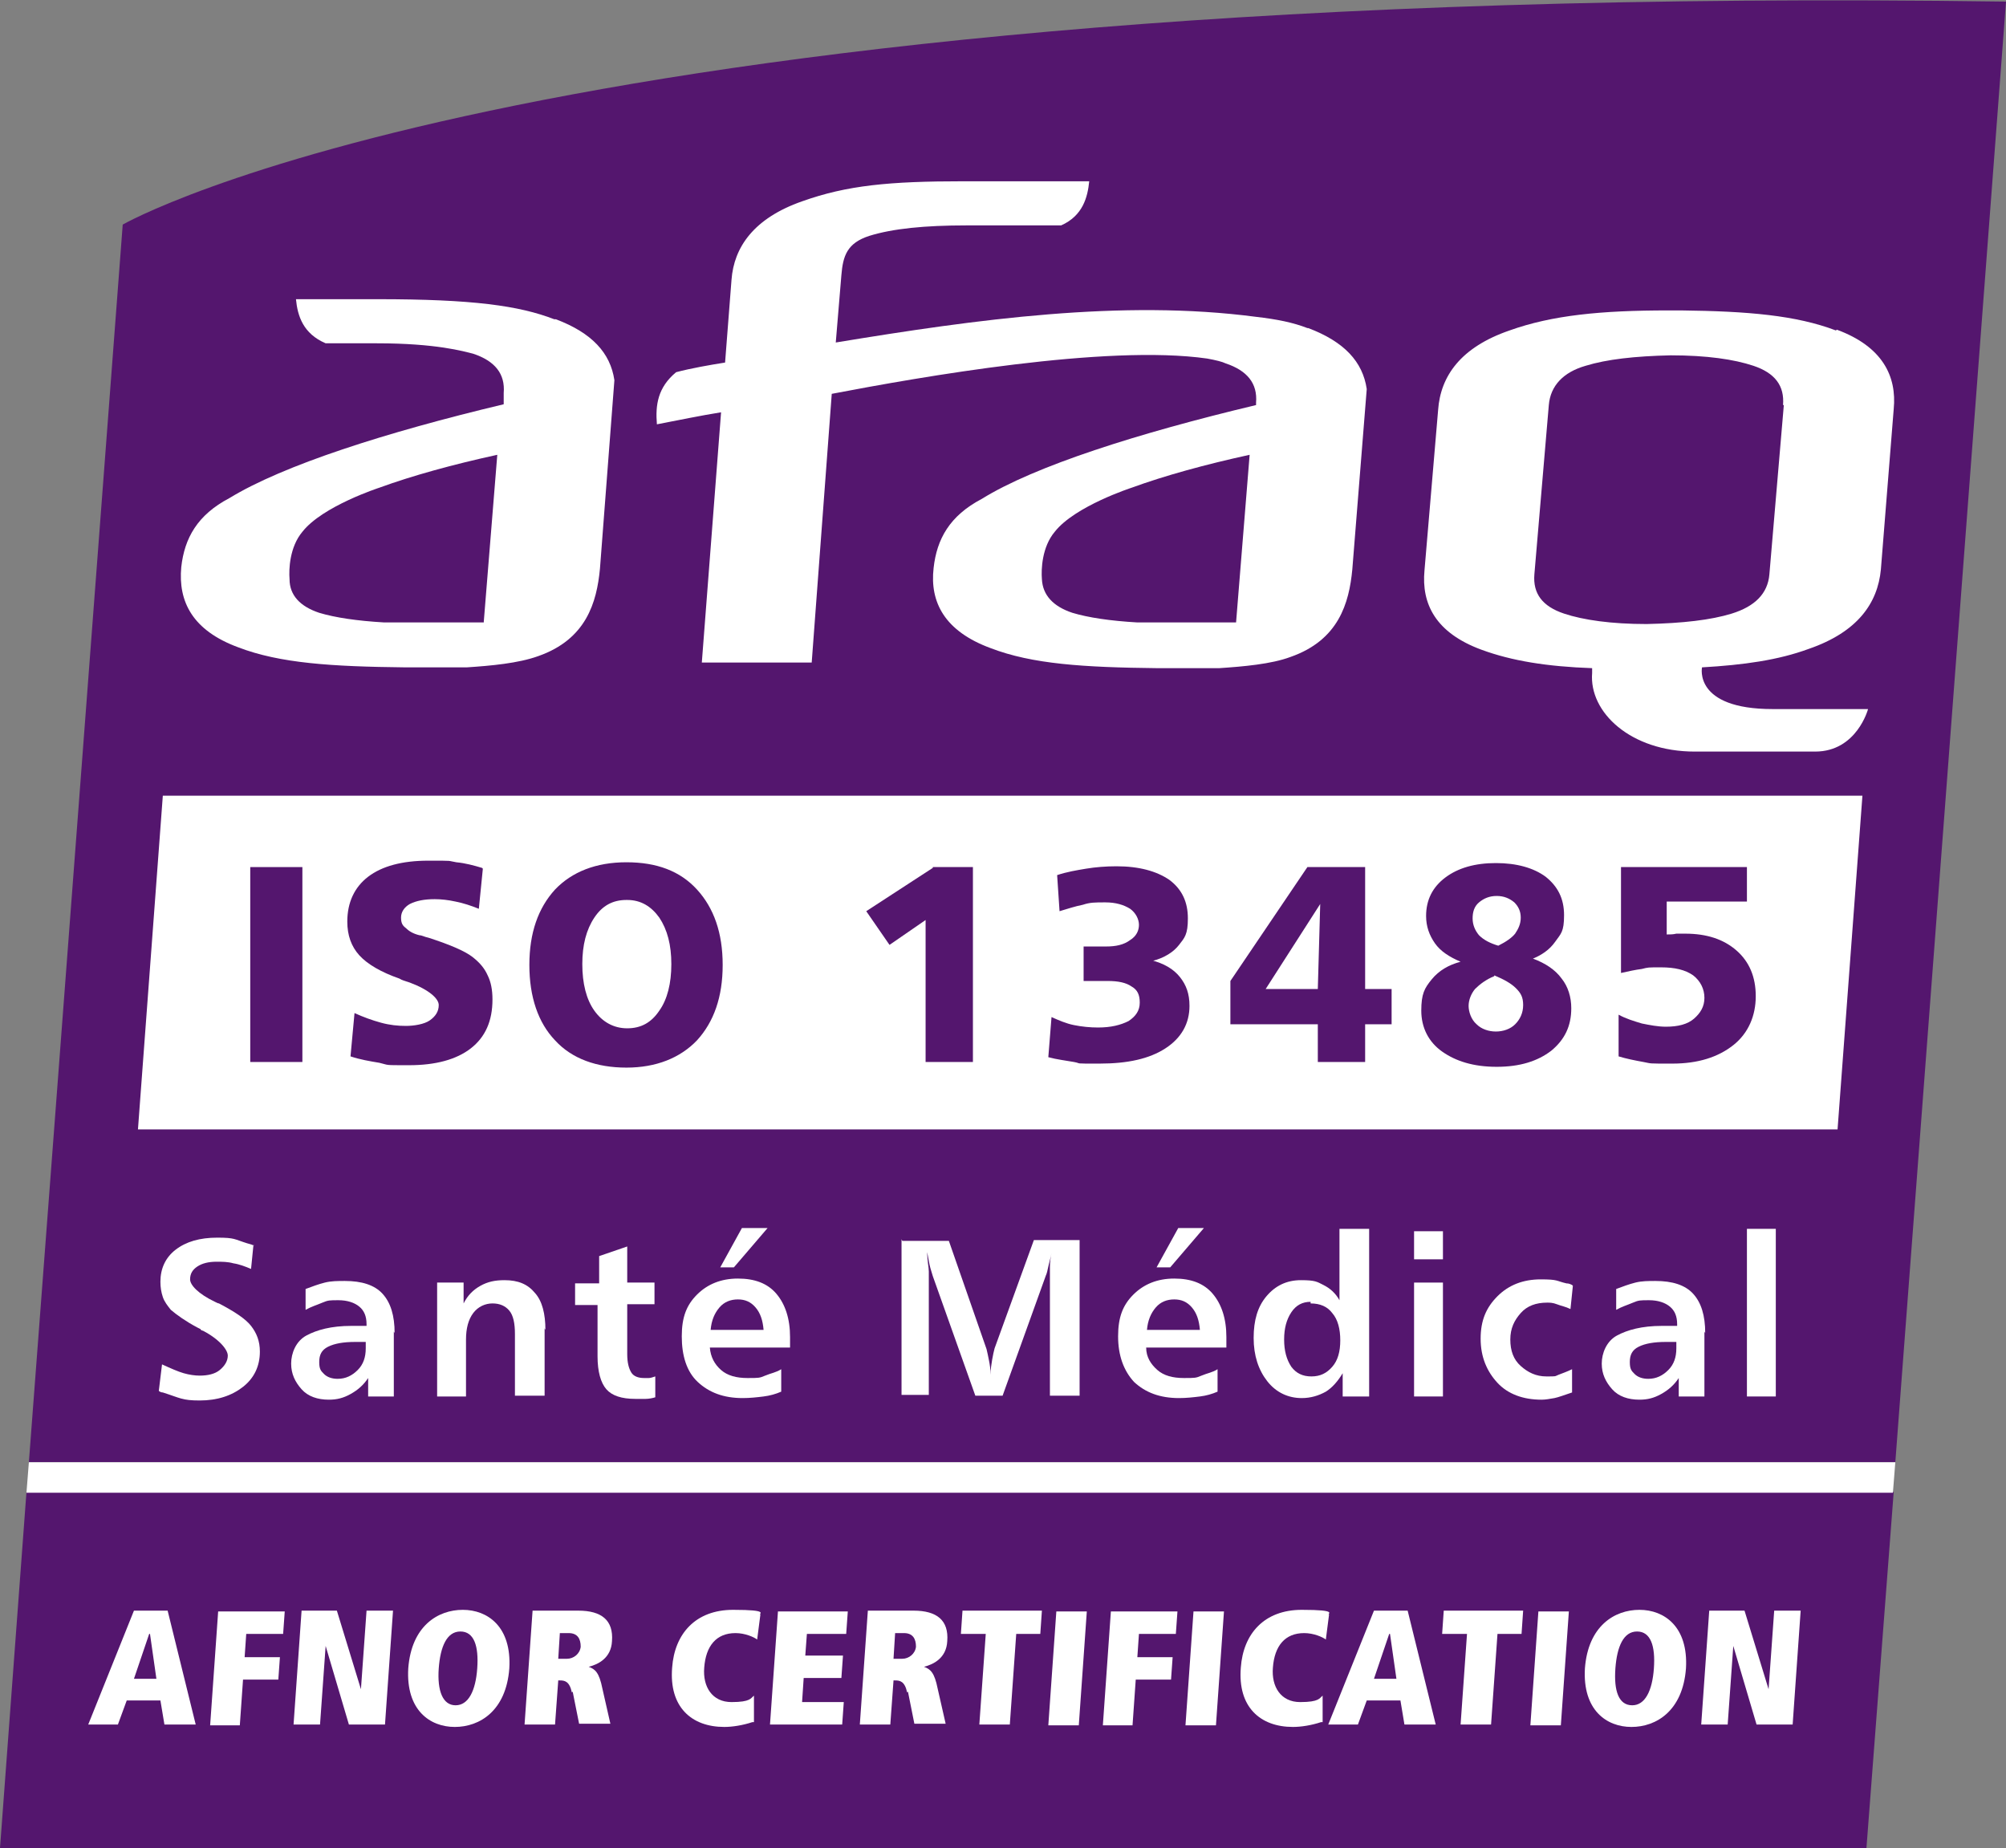 <?xml version="1.0" encoding="UTF-8"?> <svg xmlns="http://www.w3.org/2000/svg" xmlns:xlink="http://www.w3.org/1999/xlink" id="uuid-3a08d4ee-3e33-48e8-a7cb-e65048ab8a8d" viewBox="0 0 250.1 230.4"><rect x="0" y="0" width="250.1" height="230.4" fill="#808080" stroke="none"/><defs><style>.uuid-abd480e2-3d37-4fb4-8a21-7846e27f1dd2{fill:#fff;}.uuid-550efc37-8a10-4e38-8fc5-05eb7e5e58a7{clip-path:url(#uuid-63400f72-245b-43ed-af46-3cabf80f5342);}.uuid-c4886ea9-53ba-47ad-8f2d-aaba23af3025{clip-path:url(#uuid-2dc121f4-4ac3-481b-b185-b935b7fbdb07);}.uuid-f38ee997-99b6-42f9-9d7d-d5f9c74d9818{fill:none;}.uuid-a39a665b-d6ee-4086-8f0d-ecaca468ed9a{fill:#54166e;}</style><clipPath id="uuid-2dc121f4-4ac3-481b-b185-b935b7fbdb07"><rect class="uuid-f38ee997-99b6-42f9-9d7d-d5f9c74d9818" x="3" width="247.1" height="183"></rect></clipPath><clipPath id="uuid-63400f72-245b-43ed-af46-3cabf80f5342"><rect class="uuid-f38ee997-99b6-42f9-9d7d-d5f9c74d9818" x="0" y="186" width="237" height="44.4"></rect></clipPath></defs><g class="uuid-c4886ea9-53ba-47ad-8f2d-aaba23af3025"><path class="uuid-a39a665b-d6ee-4086-8f0d-ecaca468ed9a" d="M250.1,.2C67.9-2.4,15.3,28,15.3,28L3.6,182.3H236.3L250.1,.2"></path></g><g class="uuid-550efc37-8a10-4e38-8fc5-05eb7e5e58a7"><path class="uuid-a39a665b-d6ee-4086-8f0d-ecaca468ed9a" d="M0,230.4H232.7l3.4-44.4H3.3L0,230.4"></path></g><path class="uuid-abd480e2-3d37-4fb4-8a21-7846e27f1dd2" d="M18.6,203.7h0l-1.9,5.6h2.8l-.8-5.6Zm1.4,8.3h-4.2l-1.1,3h-3.7l5.7-14.2h4.2l3.5,14.2h-3.9l-.5-3"></path><path class="uuid-abd480e2-3d37-4fb4-8a21-7846e27f1dd2" d="M27.1,200.9h8.4l-.2,2.8h-4.6l-.2,2.9h4.4l-.2,2.8h-4.4l-.4,5.7h-3.7l1-14.2"></path><path class="uuid-abd480e2-3d37-4fb4-8a21-7846e27f1dd2" d="M40.6,205.2h0l-.7,9.8h-3.3l1-14.2h4.4l3,9.8h0l.7-9.8h3.3l-1,14.2h-4.5l-2.9-9.8"></path><path class="uuid-abd480e2-3d37-4fb4-8a21-7846e27f1dd2" d="M56.8,212.6h0c1.6,0,2.5-1.8,2.7-4.6,.2-2.8-.4-4.6-2.1-4.6s-2.5,1.9-2.7,4.6c-.2,2.8,.5,4.6,2.1,4.6m.9-11.9c3.1,0,6.1,2.1,5.8,7.3-.4,5.3-3.7,7.3-6.8,7.3s-6.1-2.1-5.8-7.3c.4-5.3,3.7-7.3,6.8-7.3"></path><path class="uuid-abd480e2-3d37-4fb4-8a21-7846e27f1dd2" d="M70.7,206.8c.8,0,1.6-.6,1.7-1.5,0-1-.4-1.7-1.5-1.7h-1.1l-.2,3.2h1.1Zm.6,4.2c-.3-1.4-.9-1.5-1.5-1.5h-.2l-.4,5.5h-3.8l1-14.2h5.7c2.9,0,4.4,1.2,4.2,3.8-.1,2.1-1.7,2.9-2.9,3.2h0c.8,.3,1.3,.7,1.7,2.7l1,4.4h-3.9l-.8-4"></path><path class="uuid-abd480e2-3d37-4fb4-8a21-7846e27f1dd2" d="M93.8,214.7c-1.2,.4-2.5,.6-3.5,.6-4.1,0-6.9-2.5-6.5-7.4,.3-4.2,2.9-7.2,7.6-7.2s3.1,.5,3.4,.6l-.4,3.1c-.4-.3-1.5-.8-2.7-.8-2.4,0-3.7,1.6-3.9,4.3-.2,2.4,1,4.3,3.4,4.3s2.4-.5,2.8-.8v3.3"></path><path class="uuid-abd480e2-3d37-4fb4-8a21-7846e27f1dd2" d="M97,200.9h8.7l-.2,2.8h-4.9l-.2,2.7h4.7l-.2,2.8h-4.7l-.2,3h5.2l-.2,2.8h-9l1-14.2"></path><path class="uuid-abd480e2-3d37-4fb4-8a21-7846e27f1dd2" d="M112.5,206.8c.8,0,1.6-.6,1.7-1.5,0-1-.4-1.7-1.5-1.7h-1.1l-.2,3.2h1.1Zm.6,4.2c-.3-1.4-.9-1.5-1.5-1.5h-.2l-.4,5.5h-3.8l1-14.2h5.7c2.9,0,4.4,1.2,4.2,3.8-.1,2.1-1.7,2.9-2.9,3.2h0c.8,.3,1.3,.7,1.7,2.7l1,4.4h-3.9l-.8-4"></path><path class="uuid-abd480e2-3d37-4fb4-8a21-7846e27f1dd2" d="M122.8,203.7h-3l.2-2.9h9.9l-.2,2.9h-3l-.8,11.3h-3.8l.8-11.3"></path><path class="uuid-abd480e2-3d37-4fb4-8a21-7846e27f1dd2" d="M131.7,200.9h3.8l-1,14.2h-3.8l1-14.2"></path><path class="uuid-abd480e2-3d37-4fb4-8a21-7846e27f1dd2" d="M138.4,200.9h8.4l-.2,2.8h-4.6l-.2,2.9h4.4l-.2,2.8h-4.4l-.4,5.7h-3.7l1-14.2"></path><path class="uuid-abd480e2-3d37-4fb4-8a21-7846e27f1dd2" d="M148.8,200.9h3.8l-1,14.2h-3.8l1-14.2"></path><path class="uuid-abd480e2-3d37-4fb4-8a21-7846e27f1dd2" d="M164.7,214.7c-1.2,.4-2.5,.6-3.5,.6-4.1,0-6.9-2.5-6.5-7.4,.3-4.2,2.9-7.2,7.6-7.2s3.1,.5,3.4,.6l-.4,3.1c-.4-.3-1.5-.8-2.7-.8-2.4,0-3.7,1.6-3.9,4.3-.2,2.4,1,4.3,3.4,4.3s2.4-.5,2.8-.8v3.3"></path><path class="uuid-abd480e2-3d37-4fb4-8a21-7846e27f1dd2" d="M173.2,203.7h0l-1.9,5.6h2.8l-.8-5.6Zm1.4,8.3h-4.2l-1.1,3h-3.7l5.7-14.2h4.2l3.5,14.2h-3.9l-.5-3"></path><path class="uuid-abd480e2-3d37-4fb4-8a21-7846e27f1dd2" d="M182.8,203.7h-3l.2-2.9h9.9l-.2,2.9h-3l-.8,11.3h-3.8l.8-11.3"></path><path class="uuid-abd480e2-3d37-4fb4-8a21-7846e27f1dd2" d="M191.8,200.9h3.8l-1,14.2h-3.8l1-14.2"></path><path class="uuid-abd480e2-3d37-4fb4-8a21-7846e27f1dd2" d="M203.5,212.6h0c1.6,0,2.5-1.8,2.7-4.6,.2-2.8-.4-4.6-2.1-4.6s-2.5,1.9-2.7,4.6c-.2,2.8,.4,4.6,2.1,4.6m.9-11.9c3.1,0,6.1,2.1,5.8,7.3-.4,5.3-3.7,7.3-6.8,7.3s-6.1-2.1-5.8-7.3c.4-5.3,3.7-7.3,6.8-7.3"></path><path class="uuid-abd480e2-3d37-4fb4-8a21-7846e27f1dd2" d="M216.1,205.2h0l-.7,9.8h-3.3l1-14.2h4.4l3,9.8h0l.7-9.8h3.3l-1,14.2h-4.5l-2.9-9.8"></path><path class="uuid-abd480e2-3d37-4fb4-8a21-7846e27f1dd2" d="M60.3,77.6h-12.4c-3.4-.2-6.1-.6-8.1-1.2-2.4-.8-3.7-2.2-3.7-4.2-.1-1.2,0-4,1.6-5.9,2.5-3.2,9.6-5.5,9.6-5.5,4.1-1.5,9.2-2.9,14.7-4.1l-1.7,21Zm8.8-37.8c-4.4-1.7-10.2-2.5-22-2.5h-10.2c.2,2.1,.9,4.3,3.7,5.5h6.4c7.4,0,10.8,1,12,1.3,2.7,.9,4,2.5,3.8,4.9v1.4c-14.7,3.5-27.5,7.6-34.2,11.7-4,2.1-5.6,5-6,8.6-.4,4.3,1.4,7.9,7.1,10,5.2,2,11.7,2.4,20.8,2.5h7.7c3-.2,6.4-.5,8.9-1.4,6-2.1,7.3-6.7,7.7-10.9l1.8-23.5c-.5-3.4-2.8-5.9-7.3-7.6"></path><path class="uuid-abd480e2-3d37-4fb4-8a21-7846e27f1dd2" d="M154.2,77.6h-12.4c-3.4-.2-6.1-.6-8.1-1.2-2.4-.8-3.7-2.2-3.8-4.2-.1-1.2,0-4,1.6-5.9,2.5-3.2,9.6-5.5,9.6-5.5,4.1-1.5,9.2-2.9,14.7-4.1l-1.7,21Zm8.8-36.7c-1.8-.7-3.8-1.1-6.4-1.4-16.7-2.2-34.8,.3-52.4,3.2l.7-8.4c.2-2.4,.7-4,3.5-4.9,2.9-.9,6.9-1.3,12.1-1.3h11.8c2.7-1.2,3.3-3.5,3.5-5.5h-15.7c-9.2,0-14.5,.5-20.1,2.5-6,2.1-8.5,5.7-8.8,9.8l-.8,10.3c-1.9,.3-4.2,.7-6.1,1.2-2.3,1.9-2.6,4.1-2.4,6.5h0c2.6-.5,5.5-1.1,8-1.5l-2.4,31.2h13.7l2.5-33.5c11-2.1,34.2-6.2,46.8-4.4,1.1,.2,1.9,.4,2.3,.6,2.7,.9,4,2.5,3.8,4.9v.3c-14.7,3.5-27.6,7.6-34.2,11.7-4,2.1-5.6,5-6,8.6-.5,4.3,1.4,7.9,7.1,10,5.2,2,11.6,2.4,20.8,2.5h7.7c3-.2,6.5-.5,8.9-1.4,6-2.1,7.3-6.7,7.7-10.9l1.8-22.5c-.5-3.4-2.8-5.9-7.3-7.6"></path><path class="uuid-abd480e2-3d37-4fb4-8a21-7846e27f1dd2" d="M228.9,41.2c-5-1.9-11-2.4-19.3-2.5h-1.6c-8.4,0-14.5,.6-19.8,2.5-6.1,2.1-8.6,5.7-8.9,9.9l-1.7,20c-.4,4.2,1.4,7.8,7.1,9.9,3.8,1.4,8.2,2.1,13.8,2.3,0,.6,0,0,0,.6-.4,4.9,4.8,9.8,12.8,9.8h15c5.2,0,6.6-5.3,6.6-5.3h-11.9c-9.9,0-8.8-5.2-8.8-5.2,5.2-.3,9.5-.9,13.3-2.3,6.1-2.1,8.6-5.7,9-9.9l1.6-20c.4-4.1-1.4-7.8-7.1-9.9m-6.6,9.4l-1.8,21.1c-.2,2.4-1.8,4-4.7,4.9-2.6,.8-6.1,1.2-10.6,1.3-4.4,0-7.9-.5-10.3-1.3-2.7-.9-3.9-2.5-3.7-4.9l1.8-21.1c.2-2.4,1.8-4.1,4.6-4.9,2.6-.8,6.1-1.2,10.6-1.3,4.5,0,7.9,.5,10.3,1.3,2.7,.9,3.9,2.5,3.7,4.9"></path><path class="uuid-abd480e2-3d37-4fb4-8a21-7846e27f1dd2" d="M17.2,140.8H229.1l3.1-41.6H20.3l-3.1,41.6"></path><path class="uuid-abd480e2-3d37-4fb4-8a21-7846e27f1dd2" d="M3.6,182.3l-.3,3.8H236l.3-3.8H3.6"></path><g><path class="uuid-a39a665b-d6ee-4086-8f0d-ecaca468ed9a" d="M31.2,108.1h6.5v24.3h-6.5v-24.3Z"></path><path class="uuid-a39a665b-d6ee-4086-8f0d-ecaca468ed9a" d="M60.2,108.3l-.5,5c-1-.4-1.9-.7-2.9-.9-.9-.2-1.8-.3-2.6-.3-1.3,0-2.3,.2-3.1,.6-.7,.4-1.1,1-1.1,1.7s.2,1,.6,1.3c.4,.4,.9,.7,1.7,.9,.3,0,.6,.2,1.1,.3,2.8,.9,4.6,1.7,5.5,2.4,.9,.7,1.5,1.4,1.9,2.3,.4,.8,.6,1.8,.6,3,0,2.7-.9,4.7-2.7,6.1-1.8,1.4-4.4,2.1-7.7,2.1s-2.4,0-3.7-.3c-1.2-.2-2.4-.4-3.6-.8l.5-5.4c1.1,.5,2.2,.9,3.3,1.2,1.1,.3,2.1,.4,3.1,.4s2.3-.2,3-.7,1.1-1.1,1.1-1.9-1.2-1.9-3.6-2.8c-.6-.2-1-.3-1.3-.5-2.3-.8-4-1.8-5-2.9s-1.5-2.5-1.5-4.2c0-2.4,.9-4.3,2.6-5.6,1.7-1.3,4.2-2,7.5-2s2.3,0,3.5,.2c1.1,.1,2.2,.4,3.2,.7Z"></path><path class="uuid-a39a665b-d6ee-4086-8f0d-ecaca468ed9a" d="M78.1,107.5c3.8,0,6.7,1.1,8.8,3.4,2.1,2.3,3.2,5.4,3.2,9.4s-1.1,7.1-3.2,9.4c-2.1,2.2-5.1,3.4-8.8,3.4s-6.8-1.1-8.9-3.4c-2.1-2.2-3.2-5.4-3.2-9.4s1.1-7.1,3.2-9.4c2.1-2.2,5.1-3.4,8.9-3.4Zm0,4.7c-1.7,0-3,.7-4,2.2s-1.5,3.4-1.5,5.8,.5,4.4,1.5,5.8c1,1.4,2.4,2.2,4.1,2.2s3-.7,4-2.2c1-1.4,1.5-3.4,1.5-5.8s-.5-4.3-1.5-5.8c-1-1.4-2.3-2.2-4-2.2Z"></path><path class="uuid-a39a665b-d6ee-4086-8f0d-ecaca468ed9a" d="M116.3,108.1h5v24.3h-5.9v-17.7l-4.5,3.1-2.9-4.2,8.3-5.4Z"></path><path class="uuid-a39a665b-d6ee-4086-8f0d-ecaca468ed9a" d="M143.5,119.7c1.6,.4,2.8,1.1,3.6,2.1s1.2,2.1,1.2,3.6c0,2.2-1,4-3,5.3s-4.7,1.9-8.2,1.9-2.1,0-3.2-.2-2.1-.3-3.2-.6l.4-5c.9,.4,1.8,.8,2.8,1,1,.2,2,.3,3,.3,1.6,0,2.8-.3,3.8-.8,.9-.6,1.4-1.3,1.4-2.3s-.3-1.6-1-2c-.7-.5-1.7-.7-3-.7h-3v-4.3h2.8c1.2,0,2.2-.2,3-.8,.8-.5,1.1-1.2,1.1-1.9s-.4-1.5-1.1-2c-.8-.5-1.8-.8-3.1-.8s-1.9,0-2.8,.3c-1,.2-1.9,.5-2.9,.8l-.3-4.5c1.2-.4,2.4-.6,3.6-.8,1.2-.2,2.5-.3,3.8-.3,2.8,0,5,.6,6.6,1.7,1.6,1.2,2.3,2.8,2.3,4.8s-.4,2.4-1.1,3.3c-.7,.9-1.8,1.6-3.3,2Z"></path><path class="uuid-a39a665b-d6ee-4086-8f0d-ecaca468ed9a" d="M163,108.1h7.2v15.2h3.3v4.4h-3.3v4.7h-5.9v-4.7h-10.9v-5.4l9.6-14.2Zm1.6,4.6l-6.8,10.6h6.5l.3-10.6Z"></path><path class="uuid-a39a665b-d6ee-4086-8f0d-ecaca468ed9a" d="M191.1,119.5c1.6,.6,2.8,1.4,3.6,2.5,.8,1,1.2,2.3,1.2,3.7,0,2.2-.8,3.9-2.5,5.3-1.7,1.3-3.9,2-6.8,2s-5.1-.7-6.8-1.9-2.6-3-2.6-5.1,.4-2.8,1.3-3.9,2.1-1.8,3.6-2.2c-1.4-.6-2.5-1.3-3.2-2.3-.7-1-1.1-2.1-1.1-3.4,0-2,.8-3.6,2.4-4.8,1.6-1.2,3.7-1.8,6.3-1.8s4.7,.6,6.2,1.7c1.5,1.2,2.3,2.7,2.3,4.8s-.4,2.3-1.1,3.3c-.7,1-1.7,1.7-3,2.2Zm-4.8,2.2c-1,.4-1.8,1-2.4,1.6-.5,.6-.8,1.4-.8,2.1s.3,1.7,1,2.3c.6,.6,1.5,.9,2.4,.9s1.8-.3,2.4-.9c.6-.6,1-1.4,1-2.4s-.3-1.5-.9-2.1c-.6-.6-1.5-1.1-2.7-1.6Zm.5-3.8c1-.5,1.7-1,2.1-1.5,.4-.6,.7-1.2,.7-2s-.3-1.4-.8-1.9c-.6-.5-1.3-.8-2.2-.8s-1.6,.3-2.2,.8c-.6,.5-.8,1.2-.8,2s.3,1.5,.8,2.1c.6,.6,1.4,1,2.4,1.3Z"></path><path class="uuid-a39a665b-d6ee-4086-8f0d-ecaca468ed9a" d="M202.1,108.1h15.7v4.3h-10v4.1c.4,0,.8,0,1.2-.1,.4,0,.7,0,1.1,0,2.7,0,4.8,.7,6.4,2.1,1.6,1.4,2.4,3.3,2.4,5.7s-.9,4.6-2.8,6.1c-1.9,1.5-4.4,2.3-7.6,2.3s-2.5,0-3.6-.2c-1.1-.2-2.1-.4-3.1-.7v-5.2c.9,.5,1.9,.8,2.9,1.1,1,.2,2,.4,3,.4,1.5,0,2.7-.3,3.5-1s1.3-1.5,1.3-2.6-.5-2.1-1.4-2.8c-1-.7-2.3-1-4-1s-1.6,0-2.4,.2c-.8,.1-1.7,.3-2.6,.5v-13.1Z"></path></g><g><path class="uuid-abd480e2-3d37-4fb4-8a21-7846e27f1dd2" d="M31.6,155.2l-.3,3c-.7-.3-1.5-.6-2.2-.7-.7-.2-1.4-.2-2.1-.2-1,0-1.8,.2-2.4,.6s-.9,.9-.9,1.6,1,1.8,3.1,2.8c.2,.1,.4,.2,.5,.2,1.9,1,3.3,1.9,4,2.8,.7,.9,1.1,1.9,1.1,3.2,0,1.8-.7,3.3-2.1,4.4s-3.2,1.7-5.4,1.7-2.4-.3-4.6-1c-.2,0-.4-.1-.5-.2l.4-3.3c1.1,.5,2,.9,2.7,1.1s1.4,.3,2,.3c1,0,1.9-.2,2.5-.7s1-1.1,1-1.8-1-2-3.1-3.1c-.1,0-.3-.1-.3-.2,0,0-.2-.1-.4-.2-1.5-.8-2.6-1.6-3.3-2.2-.4-.5-.8-1-1-1.6s-.3-1.2-.3-1.9c0-1.6,.6-3,1.9-4,1.3-1,3-1.5,5.2-1.5s2.1,.2,3.7,.7c.4,.1,.7,.2,.9,.3Z"></path><path class="uuid-abd480e2-3d37-4fb4-8a21-7846e27f1dd2" d="M49.1,166v8.1h-3.2v-2.3c-.6,.9-1.3,1.5-2.2,2s-1.7,.7-2.7,.7c-1.4,0-2.6-.4-3.4-1.3s-1.3-1.9-1.3-3.2,.6-2.8,1.9-3.5,3.1-1.2,5.6-1.2h1.9v-.2c0-1-.3-1.7-.9-2.2s-1.5-.8-2.6-.8-1.3,0-2,.3-1.4,.5-2.1,.9v-2.6c.8-.3,1.6-.6,2.4-.8s1.6-.2,2.5-.2c2.1,0,3.7,.5,4.7,1.6s1.5,2.7,1.5,4.9Zm-4.8,1.3c-1.5,0-2.6,.2-3.4,.6s-1.1,1-1.1,1.9,.2,1.1,.6,1.5,1,.6,1.7,.6c1,0,1.8-.4,2.5-1.1s1-1.6,1-2.7v-.8h-1.3Z"></path><path class="uuid-abd480e2-3d37-4fb4-8a21-7846e27f1dd2" d="M67.9,165.6v8.4h-3.7v-7.7c0-1.3-.2-2.3-.7-2.9s-1.2-.9-2.1-.9-1.8,.4-2.4,1.2-.9,1.9-.9,3.3v7.1h-3.6v-14.2h3.3v2.6c.5-1,1.2-1.7,2.1-2.2,.9-.5,1.8-.7,3-.7,1.7,0,2.9,.5,3.8,1.6,.9,1,1.3,2.6,1.3,4.6Z"></path><path class="uuid-abd480e2-3d37-4fb4-8a21-7846e27f1dd2" d="M78.2,155.3v4.6h3.4v2.7h-3.4v6.2c0,1.1,.2,1.8,.5,2.3s.9,.7,1.6,.7,.4,0,.6,0c.2,0,.5-.1,.8-.2v2.6c-.3,.1-.8,.2-1.2,.2-.4,0-.9,0-1.3,0-1.7,0-2.9-.4-3.6-1.2-.7-.8-1.1-2.2-1.1-4.1v-6.4h-2.8v-2.7h3v-3.4l3.5-1.2Z"></path><path class="uuid-abd480e2-3d37-4fb4-8a21-7846e27f1dd2" d="M98.5,166.9v1.1h-10c.1,1.2,.6,2.1,1.4,2.8s1.9,1,3.3,1,1.5,0,2.2-.3,1.4-.4,2-.8v2.8c-.7,.3-1.4,.5-2.2,.6-.8,.1-1.7,.2-2.6,.2-2.4,0-4.2-.7-5.6-2s-2-3.3-2-5.7,.6-3.9,1.9-5.2,3-2,5.1-2,3.7,.6,4.8,1.9,1.7,3.1,1.7,5.4Zm-3.3-1.1c-.1-1.2-.4-2.1-1-2.8s-1.3-1-2.2-1-1.7,.3-2.3,1-1,1.6-1.1,2.8h6.7Zm-2.7-12.7h3.2l-4.2,4.9h-1.7l2.7-4.9Z"></path><path class="uuid-abd480e2-3d37-4fb4-8a21-7846e27f1dd2" d="M112.5,154.7h5.8l4.7,13.5c.1,.4,.2,.9,.3,1.4s.2,1.1,.2,1.8c0-.7,.1-1.3,.2-1.9s.2-1,.3-1.4l4.9-13.5h5.7v19.4h-3.7v-14.4c0-.6,0-1.1,0-1.7s.1-1.2,.2-1.7c-.1,.6-.3,1.2-.4,1.7s-.2,.9-.3,1.1l-5.4,15h-3.4l-5.3-14.9c-.1-.4-.3-.9-.4-1.4s-.2-1-.3-1.6c0,1.1,.2,1.9,.2,2.4s0,.8,0,1.1v14.3h-3.4v-19.4Z"></path><path class="uuid-abd480e2-3d37-4fb4-8a21-7846e27f1dd2" d="M152.9,166.9v1.1h-10c0,1.2,.6,2.1,1.4,2.8,.8,.7,1.9,1,3.3,1s1.5,0,2.2-.3,1.4-.4,2-.8v2.8c-.7,.3-1.4,.5-2.2,.6-.8,.1-1.7,.2-2.6,.2-2.4,0-4.2-.7-5.6-2-1.3-1.4-2-3.3-2-5.7s.6-3.9,1.9-5.2,3-2,5.1-2,3.7,.6,4.8,1.9c1.1,1.3,1.7,3.1,1.7,5.4Zm-3.3-1.1c-.1-1.2-.4-2.1-1-2.8s-1.3-1-2.2-1-1.7,.3-2.3,1c-.6,.7-1,1.6-1.1,2.8h6.7Zm-2.7-12.7h3.2l-4.2,4.9h-1.7l2.7-4.9Z"></path><path class="uuid-abd480e2-3d37-4fb4-8a21-7846e27f1dd2" d="M167.1,153.2h3.6v20.9h-3.3v-2.9c-.6,1-1.3,1.8-2.1,2.3-.9,.5-1.9,.8-3,.8-1.7,0-3.2-.7-4.3-2.1-1.1-1.4-1.7-3.2-1.7-5.4s.5-3.9,1.6-5.2c1.1-1.3,2.5-2,4.3-2s2,.2,2.8,.6c.8,.4,1.5,1,2,1.9v-8.9Zm-3.7,9.1c-1,0-1.8,.4-2.4,1.3s-.9,2-.9,3.4,.3,2.5,.9,3.4c.6,.8,1.4,1.2,2.5,1.2s1.9-.4,2.6-1.2,1-1.9,1-3.3-.3-2.6-1-3.4c-.6-.8-1.5-1.2-2.7-1.2Z"></path><path class="uuid-abd480e2-3d37-4fb4-8a21-7846e27f1dd2" d="M176.3,153.5h3.6v3.5h-3.6v-3.5Zm0,6.4h3.6v14.2h-3.6v-14.2Z"></path><path class="uuid-abd480e2-3d37-4fb4-8a21-7846e27f1dd2" d="M196.1,160.3l-.3,2.9c-.6-.3-1.2-.4-1.7-.6s-.9-.2-1.2-.2c-1.4,0-2.5,.4-3.3,1.3s-1.3,1.9-1.3,3.3,.4,2.5,1.3,3.3,1.9,1.3,3.2,1.3,1,0,1.5-.2,1.1-.4,1.7-.7v2.9c-.9,.3-1.7,.6-2.2,.7-.6,.1-1.1,.2-1.6,.2-2.3,0-4.2-.7-5.5-2.1s-2.1-3.2-2.1-5.5,.7-3.9,2.1-5.3c1.4-1.4,3.2-2.1,5.4-2.1s1.9,.2,3.2,.5c.3,0,.5,.1,.7,.2Z"></path><path class="uuid-abd480e2-3d37-4fb4-8a21-7846e27f1dd2" d="M212.5,166v8.1h-3.2v-2.3c-.6,.9-1.3,1.5-2.2,2s-1.7,.7-2.7,.7c-1.4,0-2.6-.4-3.4-1.3s-1.3-1.9-1.3-3.2,.6-2.8,1.9-3.5,3.1-1.2,5.6-1.2h1.9v-.2c0-1-.3-1.7-.9-2.2s-1.5-.8-2.6-.8-1.3,0-2,.3-1.4,.5-2.1,.9v-2.6c.8-.3,1.6-.6,2.4-.8s1.6-.2,2.5-.2c2.1,0,3.7,.5,4.7,1.6s1.5,2.7,1.5,4.9Zm-4.8,1.3c-1.5,0-2.6,.2-3.4,.6s-1.1,1-1.1,1.9,.2,1.1,.6,1.5,1,.6,1.7,.6c1,0,1.8-.4,2.5-1.1s1-1.6,1-2.7v-.8h-1.3Z"></path><path class="uuid-abd480e2-3d37-4fb4-8a21-7846e27f1dd2" d="M217.8,153.2h3.6v20.9h-3.6v-20.9Z"></path></g></svg> 